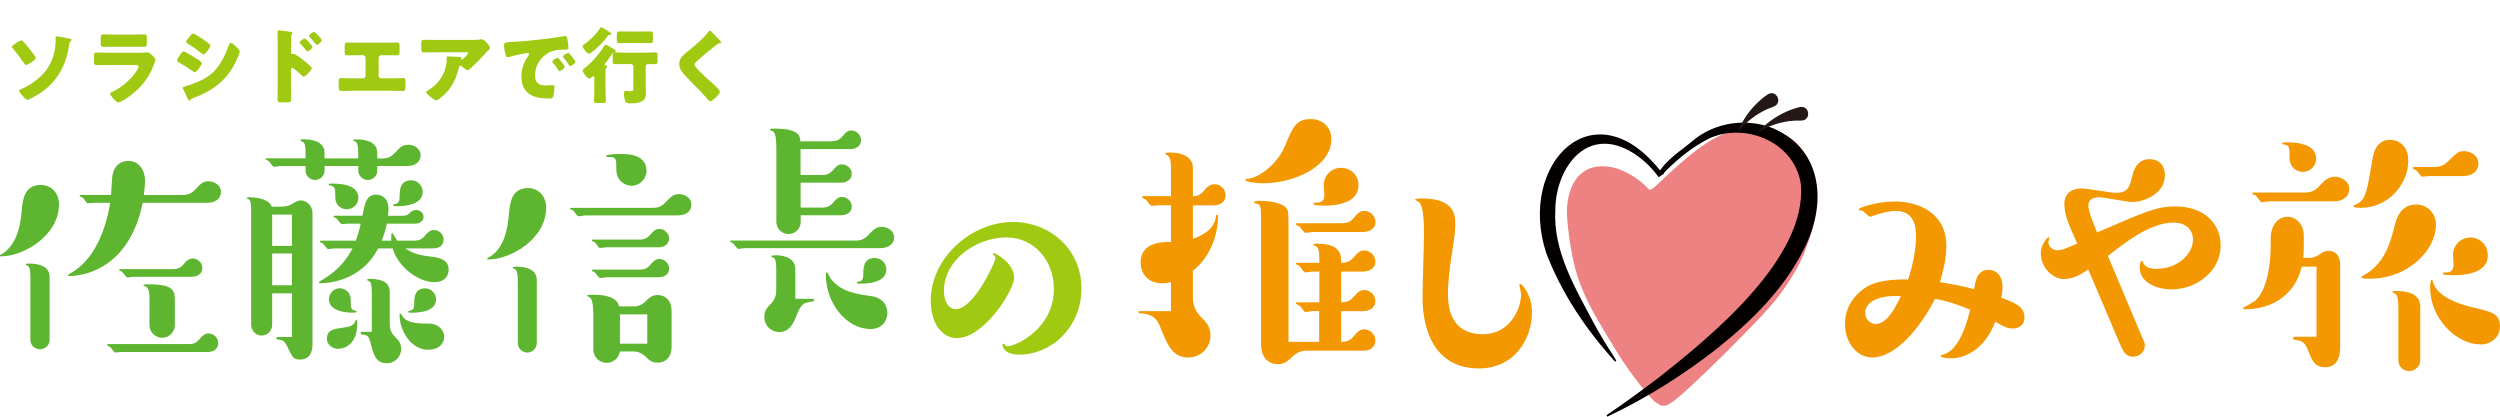 <svg width="366" height="61" viewBox="0 0 366 61" fill="none" xmlns="http://www.w3.org/2000/svg">
<g clip-path="url(#clip0_24_5371)">
<path d="M0.151 37.545C0 37.545 0 37.474 0 37.393C0 37.312 0.333 37.17 0.404 37.13C2.371 35.753 2.966 33.294 3.148 31.138C3.299 29.275 3.521 27.079 5.963 27.079C7.446 27.079 8.637 28.192 8.637 29.903C8.637 34.518 3.41 37.535 0.141 37.535L0.151 37.545ZM7.275 49.752C7.275 50.532 6.609 51.129 5.862 51.129C5.115 51.129 4.45 50.572 4.45 49.752V40.673C4.45 39.782 4.409 39.114 4.076 38.922C3.965 38.851 3.784 38.77 3.743 38.739C3.814 38.587 3.895 38.587 4.298 38.587C5.67 38.587 7.265 38.962 7.265 40.561V49.752H7.275ZM13.803 29.69C13.651 29.69 12.985 29.761 12.834 29.761C12.652 29.761 12.279 29.053 12.168 28.982C12.097 28.911 11.653 28.759 11.653 28.688C11.653 28.577 11.764 28.536 11.835 28.536H16.254C16.365 27.048 16.406 25.935 16.476 25.601C16.739 24.184 17.738 23.556 18.777 23.556C20.109 23.556 21.229 24.599 21.229 26.532C21.229 27.2 21.117 27.98 21.047 28.547H26.758C27.686 28.547 28.17 28.172 28.614 27.727C29.361 26.907 29.724 26.532 30.541 26.532C31.358 26.532 32.357 27.129 32.357 28.091C32.357 28.84 31.802 29.69 30.349 29.69H20.886C19.069 38.699 13.016 40.41 10.13 40.41C10.09 40.41 9.948 40.41 9.948 40.258C9.948 40.217 10.877 39.66 11.058 39.549C13.984 37.464 15.477 33.597 16.143 29.69H13.803ZM17.808 51.534C17.657 51.534 17.031 51.604 16.88 51.604C16.698 51.604 16.244 50.855 16.103 50.785C16.032 50.714 15.659 50.602 15.659 50.521C15.659 50.41 15.77 50.37 15.841 50.37H27.605C28.574 50.37 28.826 50.106 29.462 49.367C29.613 49.216 29.946 48.811 30.541 48.811C31.207 48.811 31.954 49.408 31.954 50.228C31.954 50.825 31.55 51.534 30.4 51.534H17.818H17.808ZM19.554 40.521C19.402 40.521 18.777 40.632 18.666 40.632C18.484 40.632 18 39.883 17.849 39.772C17.778 39.731 17.445 39.62 17.445 39.549C17.445 39.438 17.515 39.397 17.596 39.397H25.274C26.273 39.397 26.536 39.104 27.131 38.395C27.242 38.284 27.615 37.839 28.21 37.839C28.917 37.839 29.623 38.436 29.623 39.215C29.623 39.995 29.028 40.521 28.069 40.521H19.574H19.554ZM25.597 47.586C25.597 48.558 24.82 49.448 23.741 49.448C22.772 49.448 21.884 48.669 21.884 47.586V44.236C21.884 43.011 21.884 42.08 21.259 41.928C21.148 41.887 20.996 41.857 20.996 41.776C20.996 41.624 21.511 41.624 21.814 41.624C25.597 41.624 25.597 42.667 25.597 44.225V47.576V47.586Z" fill="#5DB530"/>
<path d="M39.844 42.91V47.566C39.844 48.386 39.178 49.124 38.29 49.124C37.402 49.124 36.766 48.345 36.766 47.566V30.743C36.766 29.963 36.726 29.296 36.363 29.144C36.212 29.103 36.141 29.103 36.141 29.032C36.141 28.881 36.252 28.881 36.544 28.881C36.655 28.881 39.329 28.881 39.773 30.257H41.075C41.408 30.257 42.184 30.186 42.558 29.963C43.224 29.589 43.637 29.336 44.001 29.336C44.889 29.336 45.746 30.115 45.746 31.158V50.511C45.746 51.483 45.343 52.637 43.97 52.637C42.971 52.637 42.861 52.414 42.003 50.633C41.599 49.813 41.337 49.813 40.671 49.702C40.6 49.702 40.449 49.702 40.449 49.519C40.449 49.408 40.56 49.337 40.671 49.337H42.75V42.94H39.854L39.844 42.91ZM55.24 24.973C55.24 25.722 54.615 26.35 53.868 26.35C53.051 26.35 52.456 25.682 52.456 24.973V24.305H47.522V24.973C47.522 25.722 46.886 26.35 46.15 26.35C45.292 26.35 44.737 25.682 44.737 24.973V24.305H41.024C40.873 24.305 40.247 24.417 40.096 24.417C39.914 24.417 39.43 23.637 39.319 23.556C39.248 23.516 38.875 23.374 38.875 23.334C38.875 23.222 38.916 23.182 39.057 23.182H44.737V22.514C44.737 21.734 44.737 20.874 44.253 20.732C44.142 20.692 43.991 20.661 43.991 20.55C43.991 20.398 44.061 20.398 44.545 20.398C45.433 20.398 47.512 20.58 47.512 22.372V23.192H52.446V22.524C52.446 21.552 52.375 20.925 52.042 20.742C51.931 20.702 51.861 20.672 51.709 20.59C51.709 20.408 51.78 20.408 52.264 20.408C53.192 20.408 55.23 20.59 55.23 22.382V23.202H55.977C57.057 23.202 57.42 22.797 58.237 21.937C58.499 21.643 58.943 21.188 59.791 21.188C60.568 21.188 61.577 21.704 61.577 22.747C61.577 23.496 61.062 24.305 59.569 24.305H55.23V24.973H55.24ZM39.844 35.996H42.739V31.421H39.844V35.996ZM42.739 37.11H39.844V41.766H42.739V37.11ZM48.934 36.361C48.783 36.361 48.158 36.472 48.047 36.472C47.865 36.472 47.381 35.723 47.229 35.612C47.159 35.571 46.826 35.46 46.826 35.389C46.826 35.278 46.866 35.237 46.977 35.237H52.093C52.315 34.599 52.647 33.638 52.799 32.747H50.942C50.831 32.747 50.165 32.818 50.054 32.818C49.873 32.818 49.389 32.069 49.237 31.958C49.197 31.917 48.834 31.806 48.834 31.735C48.834 31.623 48.904 31.583 48.985 31.583H53.061C53.434 29.65 53.656 28.496 55.099 28.496C55.543 28.496 56.875 28.718 56.875 30.622C56.875 30.956 56.835 31.33 56.804 31.593H58.812C59.448 31.593 59.67 31.482 59.892 31.259C60.154 30.996 60.447 30.743 60.931 30.743C61.415 30.743 62.011 31.117 62.011 31.745C62.011 32.19 61.637 32.747 60.79 32.747H56.633C56.522 33.304 56.37 33.972 55.886 35.237H57.299C57.258 35.085 57.228 34.043 57.41 34.043L58.156 35.237H60.608C61.123 35.237 61.688 35.126 62.162 34.569C62.636 34.012 62.939 33.678 63.575 33.678C64.281 33.678 64.947 34.306 64.947 35.095C64.947 35.693 64.543 36.361 63.423 36.361H59.347C60.568 37.221 61.688 37.403 63.201 37.585C64.129 37.697 65.683 37.919 65.683 39.488C65.683 40.086 65.35 41.31 63.564 41.31C61.415 41.31 58.338 39.266 57.48 36.361H55.361C52.799 41.31 47.754 41.462 46.907 41.462C46.836 41.462 46.684 41.462 46.684 41.351C46.684 41.28 46.725 41.239 46.977 41.088C49.943 39.417 51.094 37.332 51.618 36.361H48.945H48.934ZM50.418 47.94C51.235 47.829 51.749 47.647 51.971 47.12C52.042 46.968 52.123 46.827 52.193 46.827C52.304 46.827 52.304 46.898 52.304 47.313C52.304 50.957 49.822 51.068 49.489 51.068C48.602 51.068 47.855 50.4 47.855 49.58C47.855 48.274 48.934 48.133 50.418 47.94ZM50.751 30.632C49.863 30.632 49.086 29.963 49.086 28.921C49.086 27.727 49.086 27.362 48.531 27.21C48.46 27.17 48.127 27.099 48.127 27.058C48.127 26.876 48.198 26.876 48.642 26.876C50.236 26.876 52.466 27.17 52.466 28.962C52.466 29.893 51.719 30.632 50.761 30.632H50.751ZM51.346 43.881C51.346 44.924 51.346 45.329 51.861 45.44C51.931 45.481 52.234 45.551 52.234 45.622C52.234 45.774 51.901 45.774 51.679 45.774C50.529 45.774 48.158 45.551 48.158 43.8C48.158 42.98 48.824 42.201 49.752 42.201C50.458 42.201 51.346 42.758 51.346 43.871V43.881ZM54.423 42.839C54.423 41.614 54.312 41.239 53.979 41.128C53.828 41.088 53.757 41.057 53.757 40.976C53.757 40.825 53.868 40.825 54.131 40.825C55.281 40.825 57.057 41.047 57.057 42.687V47.525C57.057 48.082 57.238 48.72 57.803 49.276C58.358 49.833 58.731 50.248 58.731 51.098C58.731 52.252 57.763 53.184 56.653 53.184C54.948 53.184 54.645 51.766 54.282 50.319C54.06 49.388 53.909 49.013 53.021 48.983C52.95 48.983 52.799 48.942 52.799 48.801C52.799 48.659 52.869 48.578 53.021 48.578H54.433V42.849L54.423 42.839ZM58.207 30.186C57.611 30.186 57.541 30.146 57.541 30.034C57.541 29.923 57.874 29.852 57.914 29.852C58.247 29.781 58.51 29.589 58.51 28.698C58.51 27.949 58.51 26.39 60.215 26.39C61.102 26.39 61.879 27.14 61.879 28.101C61.879 29.994 59.206 30.186 58.207 30.186ZM62.767 51.21C60.023 51.21 58.499 48.234 58.499 46.149C58.499 45.997 58.499 45.886 58.57 45.886C58.721 45.886 59.014 46.483 59.125 46.553C59.902 47.373 61.536 47.373 62.727 47.373C64.321 47.373 65.027 48.456 65.027 49.266C65.027 50.349 64.21 51.2 62.767 51.2V51.21ZM60.205 45.784C59.872 45.784 59.761 45.744 59.761 45.632C59.761 45.521 60.053 45.481 60.134 45.45C60.648 45.379 60.648 44.782 60.648 44.337C60.648 43.709 60.648 42.211 62.243 42.211C63.13 42.211 63.837 42.96 63.837 43.81C63.837 45.41 61.94 45.784 60.205 45.784Z" fill="#5DB530"/>
<path d="M79.96 30.358C79.96 35.045 74.693 37.99 71.465 37.99C71.424 37.99 71.313 37.99 71.313 37.879C71.313 37.808 71.354 37.808 71.535 37.697C73.129 36.806 74.209 35.014 74.501 31.37C74.653 29.771 74.835 27.534 77.317 27.534C78.8 27.534 79.95 28.688 79.95 30.358H79.96ZM78.588 50.197C78.588 51.017 77.922 51.614 77.216 51.614C76.509 51.614 75.803 51.058 75.803 50.197V41.158C75.803 39.893 75.652 39.671 75.51 39.488C75.44 39.417 75.067 39.306 75.067 39.225C75.067 39.043 75.51 39.043 75.733 39.043C76.106 39.043 78.588 39.043 78.588 41.017V50.208V50.197ZM85.6 31.553C85.449 31.553 84.823 31.664 84.672 31.664C84.49 31.664 84.046 30.915 83.895 30.804C83.824 30.763 83.451 30.652 83.451 30.581C83.451 30.47 83.491 30.429 83.633 30.429H95.619C96.658 30.429 97.143 29.943 97.476 29.569C98.222 28.82 98.585 28.415 99.403 28.415C100.22 28.415 101.219 28.931 101.219 29.974C101.219 30.753 100.664 31.532 99.211 31.532H85.6V31.553ZM92.764 44.873C93.43 44.873 94.025 44.61 94.509 44.124C95.064 43.568 95.438 43.193 96.285 43.193C96.467 43.193 98.323 43.193 98.323 45.612V50.673C98.323 53.092 96.507 53.092 96.285 53.092C95.427 53.092 95.024 52.718 94.509 52.202C94.217 51.908 93.581 51.453 92.764 51.453H90.756C90.534 52.606 89.606 53.123 88.829 53.123C87.83 53.123 86.861 52.343 86.861 51.149V46.017C86.861 45.379 86.821 43.891 86.377 43.557C86.337 43.487 85.933 43.375 85.933 43.294C85.933 43.142 86.559 43.142 86.821 43.142C88.486 43.142 90.312 43.436 90.645 44.853H92.764V44.873ZM88.788 36.199C88.637 36.199 87.971 36.31 87.82 36.31C87.638 36.31 87.194 35.561 87.073 35.45C87.003 35.409 86.629 35.298 86.629 35.227C86.629 35.116 86.7 35.075 86.781 35.075H93.611C94.358 35.075 94.761 34.852 95.165 34.407C95.68 33.81 95.942 33.516 96.537 33.516C97.243 33.516 97.95 34.114 97.95 34.933C97.95 35.753 97.243 36.199 96.396 36.199H88.788ZM88.788 40.592C88.637 40.592 87.971 40.703 87.86 40.703C87.679 40.703 87.194 39.954 87.083 39.883C87.013 39.812 86.639 39.701 86.639 39.62C86.639 39.509 86.71 39.468 86.791 39.468H93.621C93.884 39.468 94.62 39.468 95.064 38.911C95.7 38.203 95.952 37.909 96.547 37.909C97.254 37.909 97.96 38.537 97.96 39.326C97.96 39.954 97.516 40.592 96.406 40.592H88.799H88.788ZM92.461 27.19C91.644 27.19 90.231 26.633 90.231 24.771C90.231 23.354 90.231 22.989 89.263 22.989C88.778 22.989 88.748 22.989 88.748 22.838C88.748 22.575 90.383 22.544 90.826 22.544C91.795 22.544 94.65 22.544 94.65 25.004C94.65 26.198 93.652 27.2 92.461 27.2V27.19ZM90.756 50.309H94.761V46.027H90.756V50.309Z" fill="#5DB530"/>
<path d="M109.028 36.33C108.877 36.33 108.211 36.442 108.1 36.442C107.918 36.442 107.394 35.622 107.242 35.551C107.172 35.51 106.869 35.399 106.869 35.328C106.869 35.217 106.98 35.217 107.051 35.217H125.303C126.382 35.217 126.786 34.772 127.533 33.992C127.825 33.699 128.239 33.213 129.086 33.213C129.934 33.213 130.902 33.769 130.902 34.772C130.902 35.885 129.823 36.33 128.895 36.33H109.008H109.028ZM118.936 43.73C119.118 43.73 119.199 43.841 119.199 43.952C119.199 44.104 119.128 44.104 118.492 44.215C117.382 44.367 117.16 44.883 116.565 46.3C116.162 47.303 115.597 48.608 114.083 48.608C112.893 48.608 111.894 47.677 111.894 46.412C111.894 45.481 112.297 45.035 112.862 44.478C113.458 43.851 113.639 43.142 113.639 42.727V39.488C113.639 38.861 113.639 38.041 113.306 37.778C113.236 37.737 112.903 37.596 112.903 37.555C112.903 37.373 113.417 37.373 113.649 37.373C113.881 37.373 116.434 37.373 116.434 39.387V43.74H118.956L118.936 43.73ZM121.721 20.661C122.387 20.661 122.831 20.55 123.275 20.034C123.759 19.437 124.052 19.103 124.647 19.103C125.353 19.103 126.059 19.73 126.059 20.52C126.059 21.451 125.242 21.825 124.506 21.825H117.201V25.621H120.359C121.025 25.621 121.469 25.439 121.913 24.953C122.397 24.396 122.659 24.062 123.285 24.062C123.951 24.062 124.697 24.619 124.697 25.439C124.697 26.37 123.84 26.745 123.144 26.745H117.211V30.389H120.369C120.742 30.389 121.368 30.348 121.923 29.721C122.367 29.204 122.669 28.83 123.295 28.83C123.961 28.83 124.707 29.427 124.707 30.247C124.707 31.138 123.85 31.512 123.154 31.512H117.221V32.484C117.221 33.486 116.363 34.265 115.445 34.265C114.366 34.265 113.659 33.375 113.659 32.484V21.694C113.659 20.388 113.548 19.538 113.175 19.234C113.104 19.194 112.731 19.082 112.731 19.012C112.731 18.86 112.771 18.829 113.357 18.829C117.029 18.829 117.1 19.912 117.181 20.692H121.741L121.721 20.661ZM127.391 48.163C124.052 48.163 120.904 44.519 120.904 40.237C120.904 39.974 120.904 39.903 121.055 39.903C121.206 39.903 121.499 40.612 121.57 40.723C123.012 42.697 125.283 43.031 127.613 43.365C129.207 43.588 129.914 44.701 129.914 45.825C129.914 46.948 129.137 48.173 127.391 48.173V48.163ZM126.019 41.533C125.424 41.533 125.424 41.462 125.424 41.381C125.424 41.27 125.464 41.27 125.686 41.229C126.019 41.189 126.392 41.118 126.392 40.075C126.392 39.296 126.392 37.768 128.057 37.768C128.985 37.768 129.762 38.517 129.762 39.438C129.762 41.523 126.645 41.523 126.019 41.523V41.533Z" fill="#5DB530"/>
<path d="M140.084 49.499C137.824 49.499 136.26 47.191 136.26 44.033C136.26 37.666 142.304 32.494 148.277 32.494C153.584 32.494 158.326 36.361 158.326 42.242C158.326 47.718 154.139 51.918 149.165 51.918C147.046 51.918 146.753 50.724 146.753 50.471C146.753 50.359 146.864 50.319 146.905 50.319C146.975 50.319 147.016 50.359 147.086 50.43C147.237 50.653 147.379 50.693 147.57 50.693C148.539 50.693 154.29 48.274 154.29 42.282C154.29 38.112 151.364 34.761 147.348 34.761C142.929 34.761 138.187 38.041 138.187 42.616C138.187 43.993 138.813 45.258 139.933 45.258C142.566 45.258 145.724 38.334 145.724 37.818C145.724 37.707 145.724 37.525 145.462 37.302C145.351 37.261 145.351 37.231 145.351 37.191C145.351 37.15 145.391 37.039 145.462 37.039C145.724 37.039 148.468 38.486 148.468 40.683C148.468 42.434 144.09 49.499 140.084 49.499Z" fill="#A0C912"/>
<path d="M171.432 30.055H169.677C169.505 30.055 168.779 30.136 168.607 30.136C168.395 30.136 167.84 29.275 167.709 29.194C167.628 29.154 167.195 28.982 167.195 28.891C167.195 28.799 167.235 28.718 167.407 28.718H171.432V24.771C171.432 23.911 171.392 22.969 170.918 22.757C170.918 22.716 170.575 22.544 170.575 22.504C170.575 22.331 171.089 22.331 171.341 22.331C172.926 22.331 174.641 22.888 174.641 24.609V28.729C175.63 28.688 175.841 28.425 176.568 27.575C176.739 27.403 177.123 26.977 177.849 26.977C178.616 26.977 179.433 27.666 179.433 28.567C179.433 29.731 178.364 30.065 177.678 30.065H174.641V34.954C176.184 34.438 177.809 33.496 178.021 31.654C178.021 31.573 178.021 31.441 178.152 31.441C178.192 31.441 178.323 31.482 178.323 31.613C178.323 34.62 177.002 37.798 174.641 39.64V43.628C174.641 45.126 175.408 45.946 175.801 46.371C176.618 47.232 177.214 47.829 177.214 49.114C177.214 50.957 175.72 52.333 174.005 52.333C171.866 52.333 171.049 50.916 169.979 48.173C169.384 46.584 168.779 45.987 166.852 45.855C166.811 45.855 166.68 45.855 166.68 45.724C166.68 45.551 166.761 45.551 166.852 45.551H171.432V41.3C171.13 41.381 170.746 41.472 170.151 41.472C167.628 41.472 166.983 39.539 166.983 38.507C166.983 36.189 168.738 35.369 171.432 35.419V30.055ZM184.993 26.836C183.792 26.836 182.339 26.623 182.339 26.36C182.339 26.188 182.42 26.188 182.551 26.188C184.095 26.148 186.96 24.174 188.11 21.38C189.271 18.546 189.775 17.433 191.914 17.433C193.539 17.433 194.911 18.546 194.911 20.348C194.911 24.467 189.301 26.826 184.983 26.826L184.993 26.836ZM192.176 45.551C192.005 45.551 191.278 45.683 191.107 45.683C190.935 45.683 190.421 44.863 190.29 44.782C190.209 44.701 189.694 44.529 189.694 44.398C189.694 44.317 189.826 44.266 189.906 44.266H193.155V39.762H192.166C191.995 39.762 191.228 39.893 191.097 39.893C190.885 39.893 190.37 39.033 190.199 38.901C190.118 38.861 189.725 38.729 189.725 38.648C189.725 38.567 189.765 38.476 189.896 38.476H193.145C193.145 36.978 193.145 36.33 192.671 36.067C192.63 36.067 192.287 35.895 192.287 35.855C192.287 35.682 192.368 35.682 192.933 35.682C196.354 35.682 196.354 37.444 196.354 38.476C196.868 38.476 197.504 38.436 198.15 37.707C198.704 37.059 199.047 36.674 199.734 36.674C200.551 36.674 201.358 37.363 201.358 38.304C201.358 39.417 200.248 39.762 199.562 39.762H196.354V44.266C196.868 44.225 197.504 44.225 198.15 43.497C198.704 42.849 199.047 42.464 199.734 42.464C200.551 42.464 201.358 43.153 201.358 44.053C201.358 45.207 200.248 45.551 199.562 45.551H196.354V50.056C196.908 50.015 197.554 50.015 198.15 49.286C198.664 48.639 199.047 48.214 199.734 48.214C200.551 48.214 201.358 48.902 201.358 49.843C201.358 50.663 200.803 51.341 199.562 51.341H191.258C190.229 51.341 189.503 51.898 189.2 52.242C188.554 52.839 188.04 53.315 187.061 53.315C186.849 53.315 184.619 53.315 184.619 50.4V32.757C184.619 30.227 184.619 29.923 183.893 29.791C183.853 29.791 183.55 29.71 183.55 29.619C183.55 29.407 184.367 29.407 184.66 29.407C185.689 29.407 187.444 29.619 188.211 30.348C188.514 30.652 188.635 30.773 188.635 32.747V50.046H193.125V45.541H192.136L192.176 45.551ZM192.176 33.962C192.005 33.962 191.278 34.093 191.107 34.093C190.895 34.093 190.381 33.233 190.209 33.152C190.128 33.071 189.694 32.939 189.694 32.848C189.694 32.717 189.826 32.676 189.906 32.676H196.364C197.09 32.676 197.645 32.545 198.16 31.947C198.715 31.259 199.058 30.875 199.744 30.875C200.601 30.875 201.368 31.603 201.368 32.504C201.368 33.618 200.299 33.962 199.572 33.962H192.166H192.176ZM193.801 30.095C193.498 30.095 192.257 30.095 192.257 29.842C192.257 29.71 192.429 29.67 192.469 29.67C193.327 29.67 193.882 29.589 193.882 28.516C193.882 28.303 193.801 27.271 193.801 27.058C193.801 25.773 194.87 24.569 196.323 24.569C197.776 24.569 198.886 25.682 198.886 27.099C198.886 29.842 195.466 30.105 193.791 30.105L193.801 30.095Z" fill="#F39800"/>
<path d="M216.563 53.943C208.259 53.943 208.259 44.974 208.259 43.466C208.259 42.009 208.471 35.652 208.471 34.367C208.471 32.95 208.471 29.812 207.573 29.478C207.533 29.437 207.149 29.306 207.149 29.265C207.149 29.053 207.876 29.053 208.219 29.053C213.052 29.053 213.052 31.674 213.052 32.788C213.052 33.82 212.971 34.458 212.628 36.654C212.154 39.62 211.982 41.594 211.982 42.96C211.982 44.246 211.982 48.922 217.078 48.922C221.184 48.922 222.687 45.056 222.687 43.082C222.687 42.869 222.435 41.796 222.435 41.705C222.435 41.614 222.476 41.574 222.566 41.574C222.869 41.574 224.282 43.244 224.282 45.653C224.282 49.944 221.456 53.932 216.583 53.932L216.563 53.943Z" fill="#F39800"/>
<path d="M283.286 43.75C281.187 47.869 277.595 52.333 274.084 52.333C271.945 52.333 270.109 50.268 270.109 47.444C270.109 44.995 271.44 43.112 273.357 41.948C274.689 41.179 276.697 40.875 279.351 40.916C280.077 38.679 280.501 36.533 280.501 34.609C280.501 33.364 280.37 30.875 277.504 30.875C276.687 30.875 275.496 31.178 274.679 31.431C273.993 31.684 273.912 31.735 273.822 31.735C273.569 31.735 272.833 30.915 272.621 30.834C272.318 30.834 272.106 30.794 272.106 30.662C272.106 30.358 274.972 29.498 277.373 29.498C280.884 29.498 284.95 31.168 284.95 36.027C284.95 37.96 284.436 39.762 284.012 41.31C285.253 41.482 287.473 41.907 289.016 42.343C289.188 41.189 289.44 39.509 291.075 39.509C292.447 39.509 293.173 40.541 293.173 41.999C293.173 42.474 293.093 43.072 293.002 43.588C294.969 44.317 296.382 44.873 296.382 46.462C296.382 47.839 295.232 48.092 294.667 48.092C294.021 48.092 293.506 47.92 292.104 47.1C290.479 51.392 287.402 52.465 285.646 52.465C285.172 52.465 284.103 52.384 284.103 52.08C284.103 51.949 284.829 51.827 284.96 51.736C287.099 50.704 288.169 46.503 288.421 45.339C286.534 44.57 285.213 44.094 283.286 43.75ZM273.065 45.804C273.065 46.797 273.882 47.434 274.558 47.434C276.314 47.434 277.514 44.944 278.281 43.355C274.346 43.142 273.065 44.6 273.065 45.804Z" fill="#F39800"/>
<path d="M313.837 49.863C313.918 50.076 314.008 50.289 314.008 50.552C314.008 51.453 313.282 52.222 312.293 52.222C311.183 52.222 310.8 51.402 310.366 50.38C309.085 47.373 307.026 42.484 305.705 39.438C304.766 40.126 303.475 40.855 302.153 40.855C300.438 40.855 298.773 39.053 298.773 37.12C298.773 35.622 299.843 34.711 299.883 34.711C299.964 34.711 300.014 34.792 300.014 34.842C300.014 34.923 299.883 35.359 299.883 35.44C299.883 36.209 300.65 36.644 301.205 36.644C301.891 36.644 302.486 36.34 304.11 35.652C302.738 32.605 302.224 31.401 302.224 29.862C302.224 28.324 303.293 27.585 304.746 27.585C305.563 27.585 309.024 28.233 309.751 28.233C311.547 28.233 311.758 27.413 312.192 25.662C312.535 24.204 313.342 23.303 314.674 23.303C316.258 23.303 316.944 24.376 316.944 25.662C316.944 28.233 314.119 29.569 312.112 29.569C311.385 29.569 308.045 28.881 307.359 28.881C306.542 28.881 305.735 29.134 305.735 30.085C305.735 30.642 306.078 31.634 306.249 32.099L307.016 34.033C314.251 30.895 315.835 30.217 318.438 30.217C322.675 30.217 325.107 32.707 325.107 35.966C325.107 39.61 321.646 42.363 317.963 42.363C315.956 42.363 313.262 41.503 313.262 39.144C313.262 38.8 313.342 38.203 313.564 38.203C313.696 38.203 313.696 38.243 313.776 38.507C313.857 38.719 314.291 39.367 315.663 39.367C318.74 39.367 321.051 37.261 321.051 35.075C321.051 33.699 320.072 32.585 318.185 32.585C314.805 32.585 311.042 35.551 308.6 37.474L313.817 49.874L313.837 49.863Z" fill="#F39800"/>
<path d="M338.193 37.758C338.748 37.758 339.303 37.454 339.908 37.029C340.12 36.857 340.463 36.725 340.887 36.725C342.168 36.725 342.602 37.758 342.602 38.739V50.754C342.602 52.475 342.047 53.76 340.372 53.76C339.172 53.76 338.617 53.163 338.062 51.696C337.416 49.975 337.124 49.934 335.883 49.722C335.802 49.722 335.671 49.681 335.671 49.509C335.671 49.337 335.883 49.297 335.973 49.297H339.142V39.043H336.962C336.064 43.082 332.684 45.268 328.79 45.268C328.447 45.268 328.366 45.268 328.366 45.096C328.366 45.056 329.738 44.327 329.99 44.155C331.534 43.082 332.432 39.731 332.432 35.784V34.792C332.432 33.334 333.249 31.745 334.874 31.745C336.327 31.745 337.275 33.031 337.275 34.488V36.118C337.275 36.249 337.275 36.978 337.194 37.747H338.223L338.193 37.758ZM332.21 29.478C332.038 29.478 331.272 29.609 331.14 29.609C330.929 29.609 330.374 28.749 330.242 28.617C330.162 28.577 329.728 28.445 329.728 28.364C329.728 28.192 329.859 28.192 329.94 28.192H337.426C338.667 28.192 339.182 27.636 339.696 27.079C340.251 26.482 340.847 25.874 341.835 25.874C342.693 25.874 343.934 26.471 343.934 27.676C343.934 28.577 343.248 29.478 341.624 29.478H332.21ZM337.164 25.176C336.569 25.176 335.196 24.791 335.196 23.07C335.196 21.785 335.196 21.309 334.51 21.178C334.379 21.178 334.087 21.137 334.087 21.006C334.087 20.834 334.51 20.834 334.813 20.834C336.306 20.834 339.091 21.087 339.091 23.232C339.091 24.305 338.193 25.166 337.164 25.166V25.176ZM345.599 30.419C345.347 30.419 344.529 30.419 344.529 30.166C344.529 30.034 345.215 29.822 345.296 29.741C346.366 28.972 346.537 28.02 347.304 23.435C347.435 22.615 347.778 20.469 349.917 20.469C350.946 20.469 352.571 21.117 352.571 23.556C352.571 26.816 349.786 30.429 345.599 30.429V30.419ZM346.961 40.804C346.658 40.804 345.639 40.804 345.639 40.592C345.639 40.551 346.84 39.822 346.961 39.731C349.403 37.839 350.038 35.136 350.644 32.818C350.815 32.089 351.41 29.943 353.721 29.943C355.436 29.943 356.627 31.269 356.627 32.909C356.627 36.604 352.561 40.804 346.961 40.804ZM354.326 52.738C354.326 53.599 353.6 54.327 352.702 54.327C351.885 54.327 351.118 53.679 351.118 52.738V45.056C351.118 43.942 351.037 43.122 350.563 42.95C350.432 42.91 350.26 42.869 350.26 42.778C350.26 42.606 350.341 42.606 350.946 42.606C352.016 42.606 354.326 42.819 354.326 44.883V52.738ZM355.688 25.783C355.517 25.783 354.79 25.864 354.619 25.864C354.407 25.864 353.892 25.004 353.721 24.923C353.64 24.882 353.206 24.71 353.206 24.619C353.206 24.488 353.338 24.447 353.418 24.447H356.375C357.535 24.447 358.09 23.931 358.433 23.587C359.674 22.382 359.886 22.129 360.743 22.129C361.641 22.129 362.842 22.726 362.842 23.971C362.842 24.832 362.196 25.773 360.531 25.773H355.699L355.688 25.783ZM363.135 50.42C359.674 50.42 355.779 46.685 355.779 42.14C355.779 41.887 355.779 40.986 355.991 40.986C356.122 40.986 356.122 41.027 356.163 41.199C356.718 43.517 360.269 44.59 361.894 44.974C364.719 45.622 366 45.875 366 47.809C366 49.307 364.759 50.43 363.135 50.43V50.42ZM359.028 40.288C358.725 40.288 357.616 40.288 357.616 40.075C357.616 39.995 357.656 39.903 357.787 39.903C358.514 39.903 359.2 39.863 359.2 38.749C359.2 38.537 359.119 37.464 359.119 37.251C359.119 36.006 360.188 34.761 361.682 34.761C362.67 34.761 364.204 35.49 364.204 37.464C364.204 40.298 359.966 40.298 359.028 40.298V40.288Z" fill="#F39800"/>
<path d="M3.138 5.905C3.34 5.905 4.106 6.887 4.268 7.09C4.439 7.292 5.236 8.294 5.236 8.497C5.236 8.78 4.046 9.519 3.804 9.519C3.703 9.519 3.562 9.316 3.491 9.215C2.986 8.466 2.442 7.747 1.856 7.059C1.806 7.009 1.735 6.938 1.735 6.867C1.735 6.624 2.936 5.905 3.138 5.905ZM10.089 5.632C10.2 5.652 10.503 5.713 10.503 5.824C10.503 5.885 10.422 5.956 10.382 5.996C10.15 6.219 10.15 6.351 10.1 6.705C9.636 9.691 8.304 12.07 5.751 13.72C5.468 13.902 4.278 14.61 4.006 14.61C3.834 14.61 3.511 14.266 3.38 14.124C3.249 13.983 2.785 13.456 2.785 13.315C2.785 13.173 2.976 13.092 3.229 12.991C4.399 12.464 5.559 11.655 6.427 10.693C7.557 9.458 8.142 7.626 8.142 5.956C8.142 5.794 8.132 5.652 8.132 5.49C8.132 5.389 8.142 5.318 8.243 5.318C8.405 5.318 9.817 5.571 10.079 5.632H10.089Z" fill="#A0C912"/>
<path d="M20.552 7.707C20.865 7.707 21.198 7.707 21.349 7.687C21.43 7.677 21.541 7.667 21.632 7.667C21.824 7.667 22.227 8.041 22.399 8.203C22.54 8.345 22.762 8.557 22.762 8.75C22.762 8.861 22.601 9.235 22.57 9.357C21.915 11.199 20.845 12.596 19.332 13.8C18.979 14.094 17.738 14.995 17.324 14.995C16.961 14.995 16.113 13.922 16.113 13.699C16.113 13.588 16.274 13.517 16.355 13.477C17.616 12.95 18.918 11.837 19.745 10.754C19.887 10.561 20.28 10.015 20.28 9.782C20.28 9.539 20.038 9.519 19.897 9.519H15.77C15.225 9.519 14.69 9.529 14.166 9.529C13.803 9.529 13.752 9.418 13.752 8.942V8.254C13.752 7.768 13.823 7.697 14.136 7.697C14.69 7.697 15.245 7.717 15.81 7.717H20.583L20.552 7.707ZM19.523 5.055C19.897 5.055 20.29 5.055 20.674 5.045C20.835 5.045 20.986 5.025 21.148 5.025C21.45 5.025 21.501 5.197 21.501 5.632V6.199C21.501 6.695 21.491 6.857 21.117 6.857C20.583 6.857 20.048 6.847 19.533 6.847H16.718C16.194 6.847 15.669 6.857 15.134 6.857C14.771 6.857 14.751 6.695 14.751 6.239V5.571C14.751 5.166 14.822 5.025 15.104 5.025C15.467 5.025 16.133 5.065 16.729 5.065H19.544L19.523 5.055Z" fill="#A0C912"/>
<path d="M26.879 7.525C27.07 7.525 28.412 8.355 28.654 8.507C28.897 8.648 29.552 9.043 29.552 9.246C29.552 9.509 28.776 10.582 28.513 10.582C28.432 10.582 28.281 10.48 28.21 10.42C27.484 9.893 26.949 9.559 26.162 9.114C26.031 9.043 25.91 8.982 25.91 8.871C25.91 8.638 26.616 7.525 26.879 7.525ZM27 12.687C27.282 12.626 28.14 12.302 28.453 12.181C29.593 11.746 30.521 11.28 31.379 10.399C32.357 9.387 33.033 7.899 33.508 6.583C33.558 6.452 33.629 6.27 33.81 6.27C33.982 6.27 34.355 6.624 34.496 6.756C34.658 6.917 35.102 7.353 35.102 7.535C35.102 7.697 34.91 8.162 34.839 8.335C33.528 11.493 31.449 13.163 28.321 14.347C27.999 14.469 27.968 14.469 27.827 14.671C27.817 14.711 27.767 14.752 27.716 14.752C27.595 14.752 27.434 14.398 27.393 14.286C27.222 13.942 26.969 13.325 26.808 13.021C26.788 12.97 26.747 12.9 26.747 12.849C26.747 12.738 26.919 12.707 27 12.677V12.687ZM30.006 5.946C30.178 6.067 30.814 6.513 30.814 6.685C30.814 6.948 30.027 7.97 29.784 7.97C29.704 7.97 29.542 7.839 29.472 7.778C28.826 7.282 28.18 6.806 27.484 6.381C27.413 6.33 27.252 6.239 27.252 6.138C27.252 5.905 28.049 4.913 28.291 4.913C28.513 4.913 29.744 5.764 29.996 5.946H30.006Z" fill="#A0C912"/>
<path d="M42.618 13.153C42.618 13.557 42.629 13.952 42.629 14.367C42.629 14.914 42.608 14.995 41.831 14.995H41.276C40.782 14.995 40.631 14.934 40.631 14.62C40.631 14.134 40.651 13.659 40.651 13.173V6.179C40.651 5.753 40.631 5.015 40.631 4.67C40.631 4.508 40.651 4.438 40.822 4.438C40.984 4.438 42.396 4.62 42.689 4.681C42.76 4.691 42.82 4.751 42.82 4.822C42.82 4.883 42.78 4.934 42.75 4.964C42.689 5.045 42.618 5.146 42.618 5.399V7.758C42.618 7.818 42.629 7.93 42.76 7.93C42.82 7.93 42.901 7.879 42.961 7.879C43.062 7.879 43.224 7.96 43.395 8.071C43.799 8.304 44.283 8.689 44.445 8.82C44.757 9.063 45.292 9.529 45.554 9.802C45.605 9.863 45.635 9.924 45.635 9.995C45.635 10.238 44.747 11.219 44.475 11.219C44.364 11.219 44.243 11.098 44.172 11.027C43.97 10.835 42.971 9.934 42.78 9.934C42.608 9.934 42.598 10.106 42.598 10.227V13.143L42.618 13.153ZM45.736 6.867C45.736 7.11 45.131 7.545 45.01 7.545C44.939 7.545 44.868 7.444 44.818 7.383C44.566 7.039 44.273 6.715 43.98 6.411C43.91 6.341 43.849 6.29 43.849 6.219C43.849 6.047 44.505 5.622 44.616 5.622C44.737 5.622 45.746 6.675 45.746 6.857L45.736 6.867ZM47.108 5.895C47.108 6.128 46.523 6.573 46.382 6.573C46.321 6.573 46.251 6.472 46.2 6.411C45.948 6.077 45.645 5.774 45.353 5.45C45.272 5.369 45.221 5.328 45.221 5.257C45.221 5.085 45.867 4.65 45.988 4.65C46.109 4.65 47.118 5.703 47.118 5.885L47.108 5.895Z" fill="#A0C912"/>
<path d="M56.441 6.249C57.006 6.249 57.571 6.229 58.136 6.229C58.499 6.229 58.499 6.401 58.499 7.1V7.565C58.499 7.909 58.479 8.102 58.086 8.102C57.551 8.102 57.016 8.082 56.471 8.082H55.816C55.594 8.082 55.432 8.254 55.432 8.466V11.098C55.432 11.3 55.604 11.472 55.806 11.472H57.4C57.965 11.472 58.873 11.432 59.014 11.432C59.317 11.432 59.367 11.553 59.367 12.049V12.424C59.367 13.021 59.367 13.325 58.964 13.325C58.61 13.325 57.934 13.284 57.4 13.284H51.548C51.013 13.284 50.337 13.325 49.984 13.325C49.58 13.325 49.58 13.021 49.58 12.424V12.039C49.58 11.553 49.631 11.432 49.923 11.432C50.065 11.432 50.973 11.472 51.548 11.472H53.142C53.344 11.472 53.515 11.3 53.515 11.098V8.466C53.515 8.243 53.344 8.082 53.132 8.082H52.466C51.931 8.082 51.396 8.102 50.872 8.102C50.488 8.102 50.458 7.909 50.458 7.565V7.09C50.458 6.381 50.458 6.229 50.811 6.229C51.376 6.229 51.951 6.249 52.516 6.249H56.441Z" fill="#A0C912"/>
<path d="M65.098 13.8C64.896 13.993 64.129 14.701 63.877 14.701C63.615 14.701 62.374 13.73 62.374 13.466C62.374 13.396 62.475 13.335 62.727 13.183C64.18 12.312 65.088 10.976 65.35 9.347C65.391 9.094 65.401 8.75 65.401 8.456C65.401 8.436 65.391 8.416 65.391 8.395C65.391 8.294 65.401 8.264 65.512 8.264C65.865 8.264 67.045 8.314 67.328 8.345C67.53 8.365 67.57 8.416 67.57 8.476C67.57 8.517 67.53 8.547 67.519 8.588C67.509 8.598 67.499 8.628 67.499 8.638C67.499 8.699 67.55 8.739 67.61 8.739C67.651 8.739 67.671 8.729 67.691 8.699C67.792 8.618 68.549 7.95 68.549 7.788C68.549 7.717 68.488 7.656 68.357 7.656H63.887C63.443 7.656 62.999 7.656 62.566 7.667C62.394 7.667 62.222 7.677 62.061 7.677C61.688 7.677 61.678 7.545 61.678 6.867V6.249C61.678 5.986 61.728 5.824 62.031 5.824C62.646 5.824 63.262 5.845 63.897 5.845H69.225C69.598 5.845 69.981 5.834 70.335 5.774C70.395 5.764 70.476 5.753 70.536 5.753C70.758 5.753 70.9 5.915 71.061 6.067C71.263 6.27 71.737 6.735 71.737 7.029C71.737 7.16 71.606 7.272 71.485 7.363C71.434 7.413 71.353 7.494 71.313 7.545C70.627 8.304 69.911 9.033 69.174 9.742L69.063 9.853C68.841 10.076 68.619 10.278 68.468 10.278C68.276 10.278 67.742 9.833 67.54 9.661C67.499 9.64 67.469 9.62 67.419 9.62C67.277 9.62 67.237 9.691 67.197 9.843C66.823 11.371 66.268 12.687 65.098 13.8Z" fill="#A0C912"/>
<path d="M73.805 6.583C73.805 6.209 73.936 6.199 75.268 6.118C75.51 6.108 75.793 6.098 76.126 6.067C77.649 5.966 81.161 5.571 82.634 5.288C82.684 5.278 82.714 5.278 82.755 5.278C82.977 5.278 83.007 5.45 83.057 5.683C83.128 5.996 83.219 6.715 83.219 7.029C83.219 7.262 83.088 7.262 82.563 7.272C81.917 7.282 81.453 7.272 80.828 7.494C79.344 8.031 78.325 9.438 78.325 11.037C78.325 12.191 78.931 12.505 80 12.505C80.303 12.505 80.707 12.464 80.868 12.464C81.1 12.464 81.181 12.505 81.181 12.727C81.181 13.082 81.1 13.831 80.979 14.145C80.878 14.387 80.717 14.428 80.454 14.428C78.214 14.428 76.338 13.841 76.338 11.219C76.338 10.005 76.701 9.104 77.377 8.122C77.417 8.061 77.448 8.011 77.448 7.94C77.448 7.828 77.367 7.758 77.226 7.758C77.064 7.758 76.741 7.828 76.57 7.869C75.924 7.99 75.097 8.173 74.461 8.355C74.411 8.365 74.34 8.375 74.29 8.375C74.037 8.375 73.947 7.828 73.886 7.454C73.826 7.039 73.775 6.806 73.775 6.563L73.805 6.583ZM81.847 8.608C82.008 8.79 82.674 9.62 82.674 9.802C82.674 10.045 82.018 10.42 81.897 10.42C81.837 10.42 81.816 10.379 81.655 10.136C81.423 9.782 81.181 9.468 80.918 9.124C80.868 9.063 80.858 9.023 80.858 8.992C80.858 8.82 81.534 8.456 81.665 8.456C81.726 8.456 81.796 8.537 81.847 8.598V8.608ZM84.248 9.053C84.248 9.296 83.602 9.681 83.471 9.681C83.39 9.681 83.33 9.569 83.29 9.509C83.058 9.134 82.795 8.79 82.513 8.456C82.472 8.405 82.412 8.335 82.412 8.274C82.412 8.112 83.078 7.737 83.219 7.737C83.35 7.737 84.238 8.891 84.238 9.053H84.248Z" fill="#A0C912"/>
<path d="M88.657 13.689C88.657 14.043 88.698 14.469 88.698 14.762C88.698 15.056 88.566 15.076 88.153 15.076H87.446C87.093 15.076 86.962 15.056 86.962 14.762C86.962 14.509 87.002 14.074 87.002 13.689V11.391C87.002 11.28 87.002 11.149 86.871 11.149C86.801 11.149 86.74 11.209 86.68 11.26C86.599 11.331 86.367 11.503 86.246 11.503C86.004 11.503 85.297 10.612 85.297 10.319C85.297 10.187 85.408 10.096 85.519 10.025C86.528 9.296 87.87 7.747 88.486 6.664C88.536 6.594 88.566 6.543 88.657 6.543C88.788 6.543 89.263 6.837 89.585 7.029C89.686 7.09 89.777 7.15 89.828 7.171C89.959 7.241 90.15 7.353 90.15 7.515C90.15 7.636 89.959 7.677 89.868 7.687C89.727 7.697 89.686 7.758 89.616 7.889C89.384 8.274 88.899 8.901 88.607 9.266C88.556 9.316 88.496 9.377 88.496 9.448C88.496 9.519 88.556 9.529 88.617 9.549C88.728 9.559 88.879 9.569 88.879 9.721C88.879 9.792 88.839 9.823 88.768 9.893C88.657 10.005 88.647 10.248 88.647 10.491V13.709L88.657 13.689ZM89.182 4.66C89.293 4.721 89.505 4.853 89.505 4.984C89.505 5.116 89.303 5.116 89.212 5.116C89.051 5.126 89.041 5.136 88.98 5.237C88.546 5.915 87.638 6.816 87.023 7.343C87.002 7.363 86.962 7.393 86.922 7.424C86.72 7.586 86.377 7.859 86.216 7.859C85.953 7.859 85.297 7.049 85.297 6.776C85.297 6.644 85.408 6.573 85.519 6.492C86.286 5.996 87.315 4.964 87.81 4.185C87.921 4.012 87.931 3.992 88.011 3.992C88.153 3.992 88.748 4.377 89.051 4.559C89.101 4.6 89.152 4.62 89.172 4.64L89.182 4.66ZM94.539 12.768C94.539 13.092 94.56 13.426 94.56 13.75C94.56 15.046 93.288 15.126 92.299 15.126C92.078 15.126 91.714 15.126 91.593 14.904C91.452 14.641 91.351 14.094 91.351 13.77C91.351 13.588 91.361 13.294 91.614 13.294C91.775 13.294 92.057 13.355 92.4 13.355C92.713 13.355 92.723 13.284 92.723 12.647V9.721C92.723 9.529 92.562 9.377 92.38 9.377H91.402C90.958 9.377 90.504 9.397 90.07 9.397C89.767 9.397 89.696 9.286 89.696 8.972V8.132C89.696 7.788 89.757 7.667 90.06 7.667C90.504 7.667 90.958 7.707 91.402 7.707H94.56C95.004 7.707 95.458 7.667 95.901 7.667C96.194 7.667 96.265 7.778 96.265 8.092V8.932C96.265 9.286 96.204 9.397 95.901 9.397C95.579 9.397 95.236 9.377 94.913 9.377C94.63 9.377 94.529 9.488 94.529 9.782V12.758L94.539 12.768ZM93.974 4.62C94.398 4.62 94.812 4.6 95.225 4.6C95.569 4.6 95.589 4.772 95.589 5.146V5.764C95.589 6.179 95.548 6.32 95.205 6.32C94.792 6.32 94.398 6.3 93.984 6.3H91.896C91.492 6.3 91.089 6.32 90.685 6.32C90.332 6.32 90.302 6.189 90.302 5.764V5.146C90.302 4.772 90.322 4.6 90.655 4.6C91.069 4.6 91.492 4.62 91.906 4.62H93.995H93.974Z" fill="#A0C912"/>
<path d="M104.135 4.61C104.336 4.832 104.548 5.045 104.75 5.247L104.881 5.379C105.123 5.632 105.588 6.108 105.588 6.239C105.588 6.31 105.517 6.32 105.366 6.32C105.234 6.32 105.164 6.371 105.063 6.442C104.538 6.826 104.054 7.221 103.549 7.636C102.995 8.102 102.45 8.567 101.915 9.053C101.804 9.165 101.683 9.286 101.683 9.458C101.683 9.661 101.975 9.984 102.177 10.197C102.218 10.248 102.248 10.278 102.288 10.319C102.964 10.997 103.681 11.645 104.397 12.282C104.78 12.616 105.386 13.183 105.386 13.436C105.386 13.811 104.296 14.833 103.953 14.833C103.882 14.833 103.731 14.722 103.58 14.529C102.934 13.73 102.046 12.839 101.209 11.999C100.775 11.563 100.22 11.007 99.867 10.531C99.604 10.167 99.443 9.812 99.443 9.367C99.443 9.023 99.524 8.739 99.725 8.456C100.048 7.98 100.926 7.343 101.41 6.928C102.197 6.26 103.095 5.49 103.711 4.67C103.771 4.589 103.832 4.488 103.933 4.488C104.014 4.488 104.094 4.549 104.135 4.6V4.61Z" fill="#A0C912"/>
<path d="M265.962 27.808C265.992 28.253 265.982 28.698 265.962 29.144C265.952 29.417 265.952 29.69 265.921 29.963C265.891 30.277 265.851 30.591 265.82 30.905C265.8 31.128 265.75 31.34 265.72 31.563C265.679 31.806 265.649 32.049 265.588 32.292C265.518 32.605 265.447 32.919 265.387 33.233C265.336 33.456 265.266 33.678 265.205 33.901C265.155 34.103 265.094 34.306 265.033 34.508C264.943 34.792 264.852 35.075 264.761 35.359C264.67 35.642 264.559 35.915 264.458 36.189C264.307 36.604 264.146 37.029 263.964 37.434C263.843 37.717 263.722 38.011 263.581 38.284C263.449 38.537 263.328 38.78 263.197 39.033C263.106 39.215 263.005 39.387 262.905 39.559C262.773 39.782 262.662 40.005 262.521 40.217C262.249 40.652 261.986 41.078 261.704 41.503C261.522 41.766 261.351 42.029 261.169 42.292C261.038 42.484 260.897 42.667 260.755 42.859C260.634 43.031 260.513 43.203 260.382 43.365C260.17 43.628 259.968 43.881 259.757 44.145C259.636 44.296 259.504 44.448 259.373 44.6C259.181 44.823 258.99 45.045 258.798 45.268C258.112 46.017 257.426 46.766 256.71 47.495C256.023 48.203 255.327 48.912 254.631 49.62C253.208 51.068 251.776 52.505 250.313 53.912C249.576 54.621 248.84 55.319 248.093 56.018C247.356 56.706 246.61 57.394 245.853 58.052C245.48 58.376 245.086 58.69 244.673 58.963C244.42 59.135 244.128 59.307 243.825 59.378C243.734 59.398 243.644 59.408 243.543 59.408C243.27 59.408 242.998 59.317 242.786 59.155C242.725 59.115 242.675 59.064 242.624 59.014C242.564 58.993 242.513 58.973 242.453 58.943C242.342 58.882 242.261 58.791 242.17 58.71C242.1 58.649 242.039 58.578 241.979 58.518C241.888 58.427 241.797 58.325 241.706 58.234C241.525 58.032 241.333 57.83 241.151 57.617C240.818 57.232 240.496 56.827 240.173 56.433C239.527 55.623 238.911 54.793 238.306 53.943C238.175 53.76 238.054 53.568 237.933 53.386C237.802 53.184 237.66 52.991 237.529 52.789C237.247 52.343 236.954 51.898 236.672 51.443C236.147 50.602 235.632 49.752 235.128 48.902C234.603 48.031 234.079 47.171 233.584 46.28C233.312 45.794 233.049 45.319 232.797 44.833C232.555 44.357 232.323 43.881 232.101 43.406C231.99 43.163 231.889 42.92 231.788 42.677C231.708 42.484 231.627 42.292 231.546 42.09C231.455 41.857 231.364 41.634 231.284 41.401C231.183 41.118 231.082 40.835 230.981 40.541C230.89 40.288 230.82 40.025 230.739 39.762C230.678 39.549 230.618 39.347 230.567 39.134C230.507 38.901 230.446 38.669 230.396 38.436C230.335 38.142 230.275 37.849 230.204 37.555C230.103 37.059 230.012 36.553 229.932 36.057C229.851 35.591 229.78 35.116 229.72 34.65C229.659 34.154 229.589 33.648 229.538 33.152C229.478 32.585 229.437 32.028 229.407 31.462C229.357 30.419 229.468 29.366 229.74 28.364C229.811 28.121 229.891 27.878 229.982 27.636C230.083 27.392 230.184 27.14 230.315 26.907C230.477 26.613 230.658 26.32 230.86 26.056C231.314 25.48 231.909 25.024 232.575 24.72C233.14 24.467 233.766 24.366 234.371 24.346C234.644 24.346 234.916 24.346 235.178 24.366C235.703 24.417 236.218 24.508 236.722 24.68C237.237 24.852 237.741 25.054 238.225 25.307C238.679 25.55 239.123 25.814 239.547 26.107C239.89 26.34 240.223 26.603 240.536 26.876C240.677 26.998 240.818 27.129 240.95 27.261C241.121 27.433 241.283 27.615 241.464 27.787C241.464 27.787 241.464 27.787 241.474 27.787C241.505 27.787 241.545 27.787 241.575 27.777C241.595 27.777 241.605 27.777 241.626 27.767C241.666 27.747 241.706 27.737 241.747 27.716C241.807 27.686 241.868 27.646 241.928 27.605C242.049 27.514 242.17 27.413 242.292 27.322C243.008 26.674 243.694 26.006 244.41 25.348C245.197 24.629 245.984 23.931 246.791 23.242C247.538 22.605 248.315 22.008 249.112 21.441C249.556 21.127 250.01 20.834 250.464 20.55C250.928 20.267 251.402 20.034 251.897 19.811C252.119 19.71 252.351 19.629 252.573 19.538C252.825 19.437 253.087 19.356 253.34 19.275C253.43 19.244 253.531 19.214 253.632 19.194C253.753 19.163 253.874 19.113 253.995 19.093C254.258 19.032 254.52 18.961 254.782 18.91C255.035 18.87 255.297 18.819 255.549 18.789C255.842 18.759 256.124 18.738 256.417 18.728C256.528 18.728 256.639 18.718 256.75 18.718C256.901 18.718 257.053 18.728 257.214 18.738C257.497 18.748 257.779 18.779 258.072 18.809C258.586 18.86 259.101 18.991 259.595 19.113C259.696 19.133 259.787 19.174 259.878 19.204C260.029 19.254 260.18 19.295 260.332 19.346C260.998 19.578 261.613 19.892 262.198 20.287C263.389 21.097 264.226 22.321 264.842 23.607C265.155 24.265 265.407 24.953 265.588 25.662C265.77 26.37 265.861 27.099 265.911 27.838L265.962 27.808Z" fill="#EE8283"/>
<path d="M236.45 52.941C232.222 48.294 228.63 42.97 226.37 37.049C222.052 23.951 233.534 12.27 243.462 25.51L242.846 25.945C242.685 25.692 242.746 25.459 242.796 25.328C243.987 23.313 246.126 22.048 247.881 20.56C251.09 17.898 255.711 17.2 259.676 18.819C267.011 22.068 267.425 30.105 264.065 36.523C261.159 42.333 256.417 47.009 251.413 50.997C246.428 54.904 241.03 58.295 235.31 60.998L235.188 60.785C237.792 59.034 240.324 57.172 242.816 55.299C250.636 49.124 264.519 37.798 263.651 27.028C262.844 21.006 255.812 17.848 250.363 20.206C247.962 21.37 245.813 23.111 243.916 24.963C243.755 25.145 243.573 25.348 243.492 25.561C243.462 25.621 243.512 25.591 243.452 25.51L242.836 25.945C241.656 24.315 240.132 22.909 238.377 21.987C232.03 18.657 227.763 24.761 227.702 30.662C227.319 36.766 230.668 42.262 233.433 47.495C234.422 49.307 235.521 51.058 236.631 52.799L236.44 52.951L236.45 52.941Z" fill="#040000"/>
<path d="M259.636 15.621C258.132 16.117 256.639 17.058 255.479 18.181C255.065 18.576 254.702 19.022 254.349 19.477C254.55 18.941 254.782 18.384 255.085 17.878C256.013 16.258 257.234 14.892 258.788 13.819C260.1 13.029 261.068 15.125 259.626 15.621H259.636Z" fill="#231815"/>
<path d="M263.651 17.655C261.482 17.574 259.192 18.202 257.355 19.396C257.739 18.961 258.142 18.526 258.606 18.161C260.049 16.967 261.664 16.127 263.5 15.671C265.003 15.398 265.185 17.696 263.651 17.655Z" fill="#231815"/>
</g>
<defs>
<clipPath id="clip0_24_5371">
<rect width="366" height="61" fill="white"/>
</clipPath>
</defs>
</svg>
